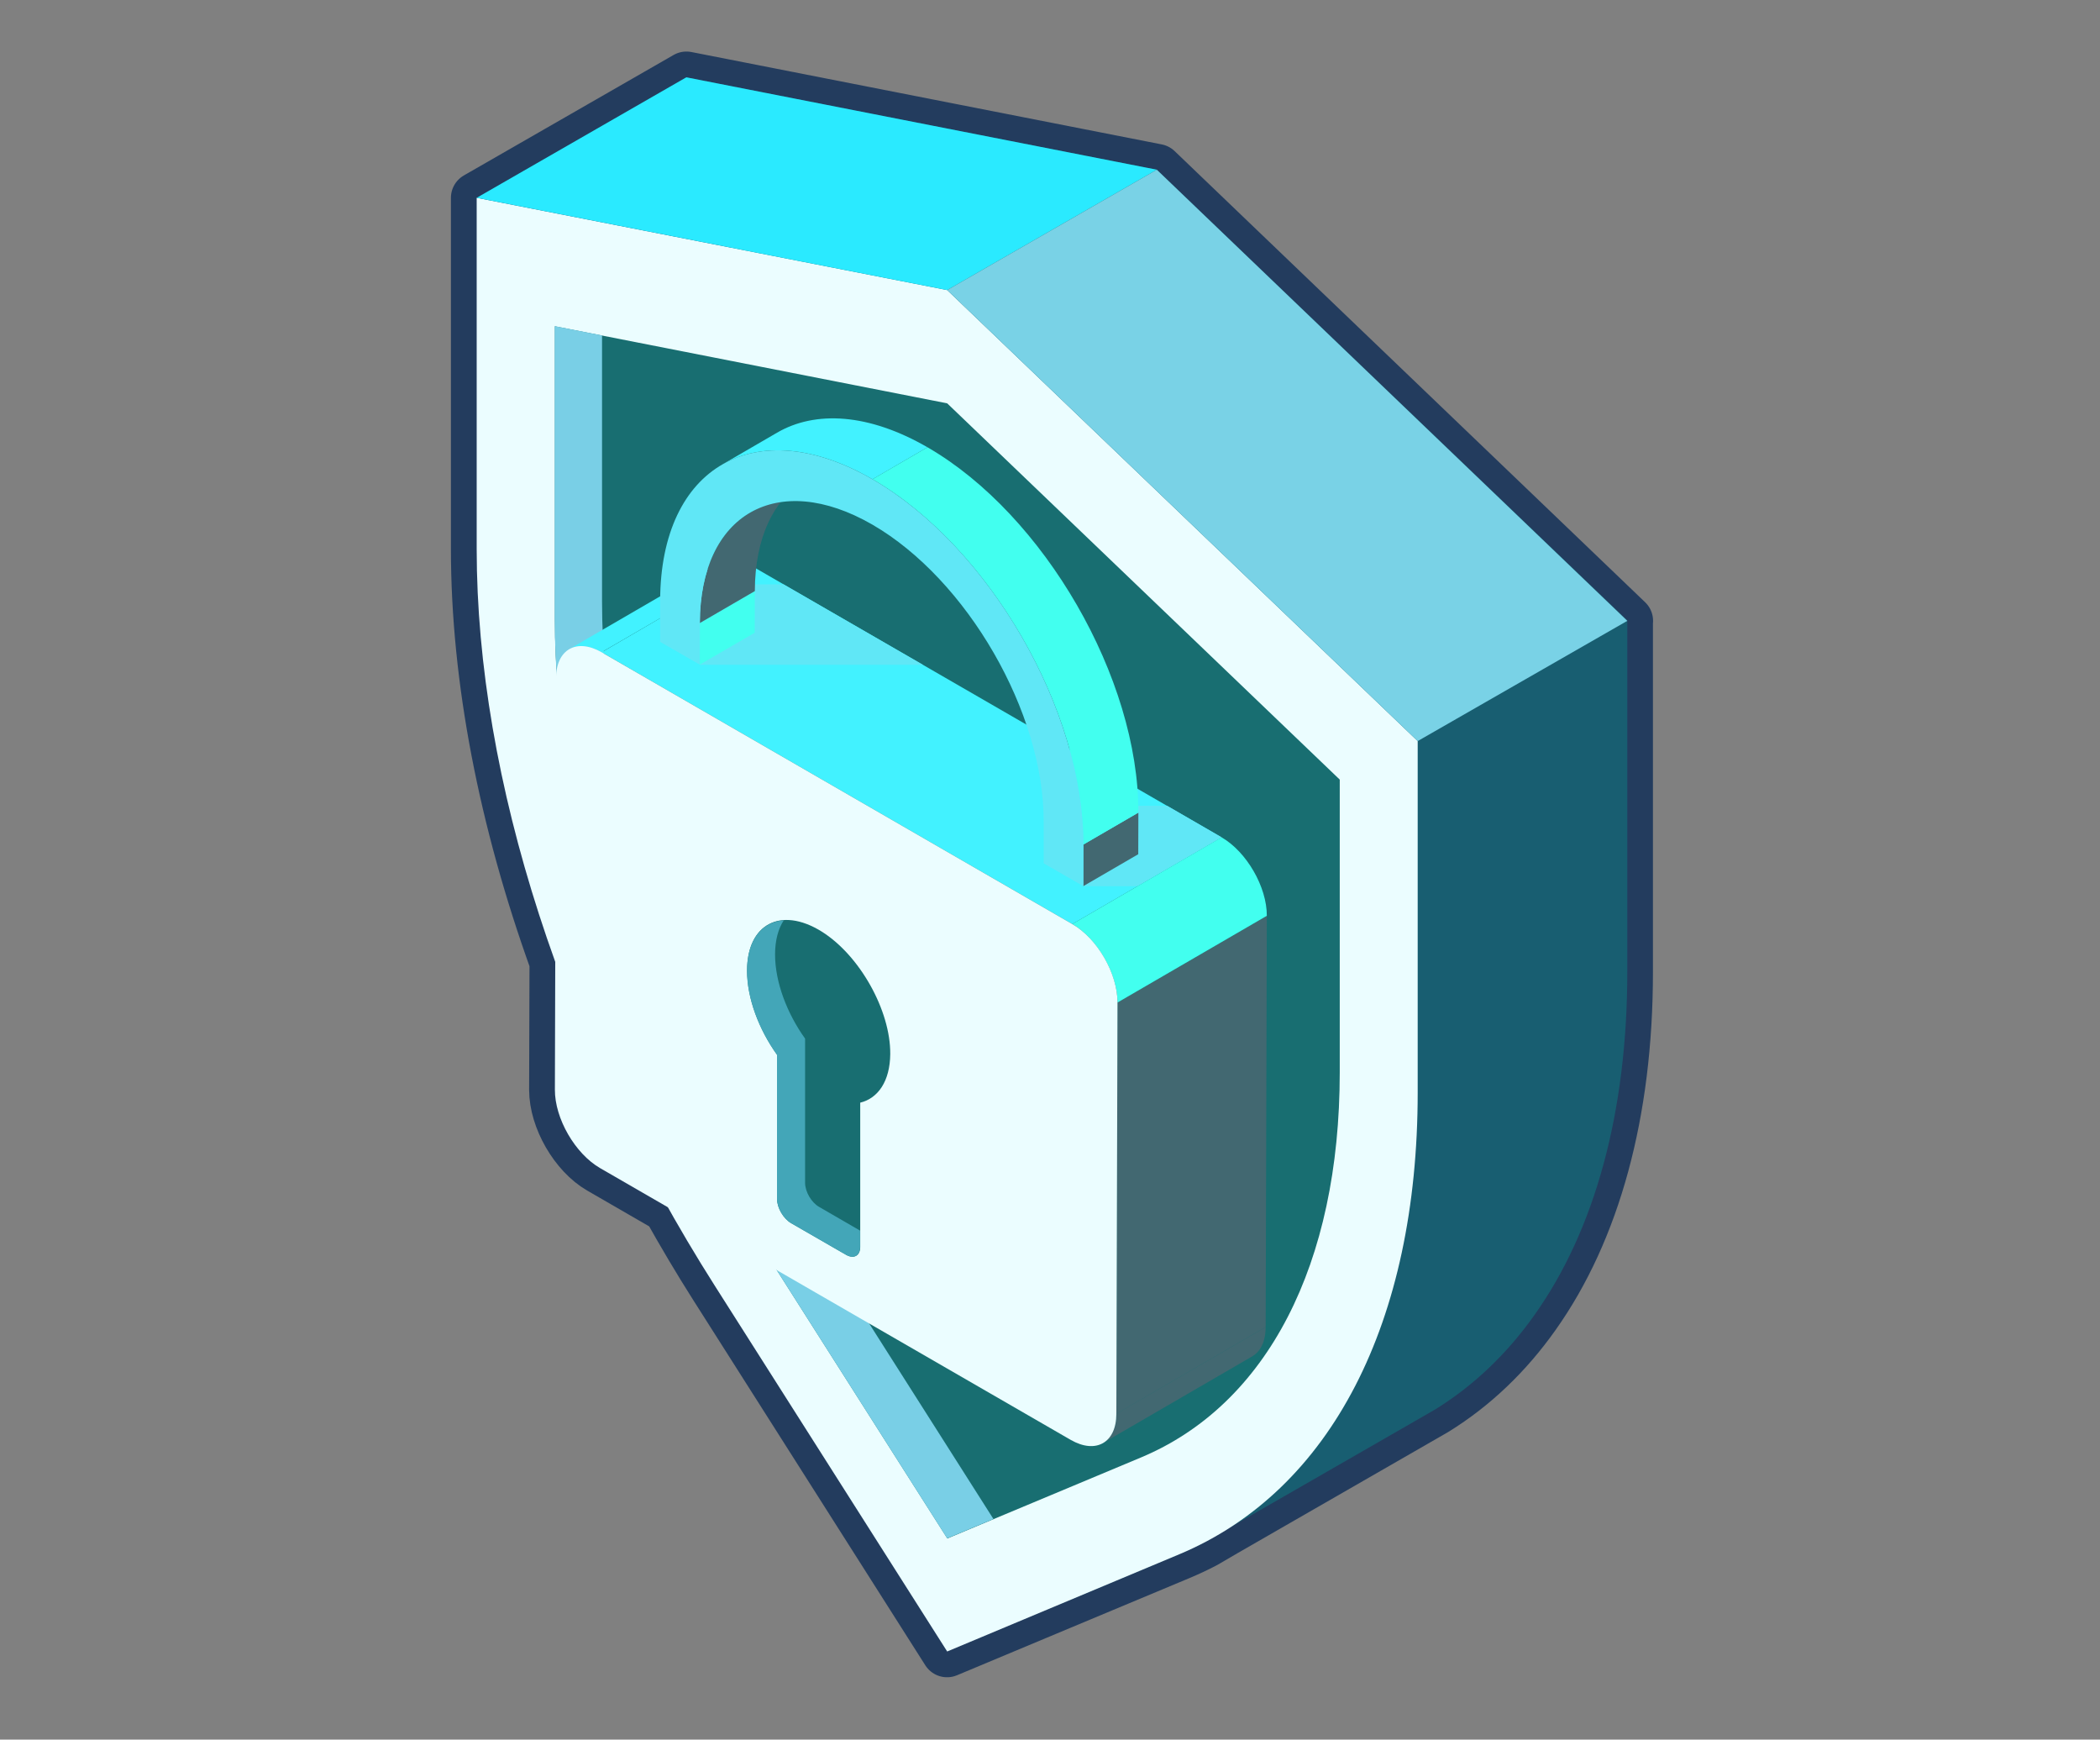<svg width="163" height="135" viewBox="0 0 163 135" fill="none" xmlns="http://www.w3.org/2000/svg">
<rect x="0" y="0" width="163" height="135" fill="#808080" stroke="none"/>
<g clip-path="url(#clip0_516_8519)">
<path d="M37 15.35L53.28 6L63.82 8.07L89.79 13.17L126.31 48.18L126.3 48.17V75.43C126.3 86.36 123.77 95.5 119.1 102.07C116.97 105.08 114.39 107.55 111.4 109.4L109.82 110.31L95.07 118.79L93.51 119.7C92.88 120.03 92.22 120.34 91.55 120.62L82.36 124.46L73.51 128.16L55.48 99.79C54.21 97.79 53.01 95.76 51.86 93.71L46.58 90.66C44.64 89.54 43.07 86.81 43.07 84.57L43.1 74.64C39.14 63.65 37 52.65 37 42.61V15.35ZM37 15.35L56.85 19.25" stroke="#233C5E" stroke-width="4" stroke-linecap="round" stroke-linejoin="round"/>
<path d="M89.79 13.17L53.27 6L59.63 29.54C59.63 47.38 66.37 68.24 78.12 86.72L95.61 114.24L82.37 121.88V124.44L91.56 120.59C92.23 120.31 92.89 120 93.52 119.67L95.08 118.76L109.83 110.28L111.41 109.37C114.4 107.52 116.98 105.05 119.11 102.04C123.78 95.47 126.31 86.33 126.31 75.4V48.14L89.79 13.17Z" fill="#185E71"/>
<path d="M110.04 57.51L73.52 22.51L37 15.35V42.61C37 60.45 43.74 81.31 55.49 99.79L73.52 128.16L91.55 120.61C103.29 115.69 110.04 102.62 110.04 84.78V57.52V57.51Z" fill="#EBFDFF"/>
<path d="M103.97 60.48L73.52 31.3L43.07 25.32V48.05C43.07 62.93 48.69 80.32 58.49 95.73L73.53 119.39L88.57 113.1C98.36 109 103.99 98.1 103.99 83.22V60.49L103.97 60.48Z" fill="#186E71"/>
<path d="M62.15 94.34C52.36 78.93 46.73 61.54 46.73 46.66V26.03L43.06 25.31V48.04C43.06 62.92 48.68 80.31 58.48 95.72L73.52 119.38L77.11 117.88L62.15 94.35V94.34Z" fill="#79CFE6"/>
<path d="M37 15.35L73.52 22.51L89.79 13.17L53.27 6L37 15.35Z" fill="#2AEAFF"/>
<path d="M110.04 57.51L126.31 48.18L89.79 13.17L73.52 22.51L110.04 57.51Z" fill="#79D2E6"/>
<path d="M44.19 50.37L55.78 43.64C56.42 43.27 57.31 43.32 58.29 43.88L46.7 50.61C45.72 50.05 44.83 49.99 44.19 50.37Z" fill="#42F2FF"/>
<path d="M97.21 105.25L85.62 111.98C86.25 111.61 86.65 110.83 86.65 109.71L98.24 102.98C98.24 104.09 97.84 104.88 97.21 105.25Z" fill="#426871"/>
<path d="M86.74 77.8L98.33 71.07L98.24 102.98L86.65 109.72L86.74 77.8Z" fill="#426871"/>
<path d="M46.7 50.62L58.28 43.88L94.82 64.98L83.23 71.71L46.7 50.62Z" fill="#42F2FF"/>
<path d="M71.63 51.59H54.31V45.35H60.82L71.63 51.59Z" fill="#60E7F6"/>
<path d="M94.82 64.98L88.28 68.77H84.09V62.53H90.59L94.82 64.98Z" fill="#60E7F6"/>
<path d="M83.23 71.71L94.82 64.98C96.76 66.1 98.34 68.83 98.33 71.07L86.74 77.8C86.74 75.56 85.17 72.83 83.23 71.71Z" fill="#42FFEF"/>
<path d="M83.23 71.71C85.18 72.83 86.75 75.56 86.74 77.8L86.65 109.72C86.65 111.96 85.06 112.86 83.11 111.74L46.58 90.65C44.64 89.53 43.06 86.8 43.07 84.56L43.16 52.64C43.16 50.4 44.75 49.5 46.7 50.62L83.23 71.71Z" fill="#EBFDFF"/>
<path d="M57.99 75.32C57.99 71.72 60.59 70.32 63.76 72.28C66.72 74.12 69.13 78.41 69.1 81.8C69.08 83.9 68.16 85.23 66.77 85.57V96.76C66.77 97.45 66.28 97.72 65.68 97.38L61.41 94.92C60.81 94.57 60.32 93.74 60.32 93.05V81.86C58.91 79.89 57.99 77.47 57.99 75.33V75.32Z" fill="#186E71"/>
<path d="M60.84 71.41C60.41 72.07 60.16 72.96 60.16 74.07C60.16 76.21 61.08 78.63 62.49 80.6V91.79C62.49 92.48 62.98 93.32 63.58 93.66L66.76 95.5V96.76C66.76 97.45 66.27 97.72 65.67 97.38L61.4 94.92C60.8 94.57 60.31 93.74 60.31 93.05V81.86C58.9 79.89 57.98 77.47 57.98 75.33C57.98 72.94 59.13 71.53 60.83 71.42L60.84 71.41Z" fill="#43A6B8"/>
<path d="M54.32 48.35L58.59 45.87L58.58 49.1L54.31 51.58L54.32 48.35Z" fill="#42FFEF"/>
<path d="M58.22 39.79L62.49 37.31C60.09 38.7 58.6 41.67 58.59 45.87L54.32 48.35C54.33 44.14 55.82 41.18 58.22 39.79Z" fill="#426871"/>
<path d="M84.09 65.54L88.36 63.06L88.35 66.29L84.08 68.77L84.09 65.54Z" fill="#426871"/>
<path d="M56.04 36.06L60.31 33.58C63.3 31.84 67.43 32.08 71.99 34.71L67.72 37.19C63.17 34.56 59.03 34.32 56.04 36.06Z" fill="#42F2FF"/>
<path d="M67.72 37.19L71.99 34.71C81.05 39.94 88.39 52.66 88.36 63.06L84.09 65.54C84.12 55.13 76.77 42.42 67.72 37.19Z" fill="#42FFEF"/>
<path d="M67.72 37.19C76.78 42.42 84.12 55.14 84.09 65.54V68.77L81.01 67V63.77C81.04 55.31 75.07 44.97 67.71 40.71C60.34 36.46 54.34 39.89 54.32 48.35V51.58L51.24 49.81V46.58C51.28 36.17 58.67 31.97 67.72 37.19Z" fill="#60E7F6"/>
</g>
<defs>
<clipPath id="clip0_516_8519">
<rect width="93.31" height="126.15" fill="white" transform="translate(35 4)"/>
</clipPath>
</defs>
</svg>
